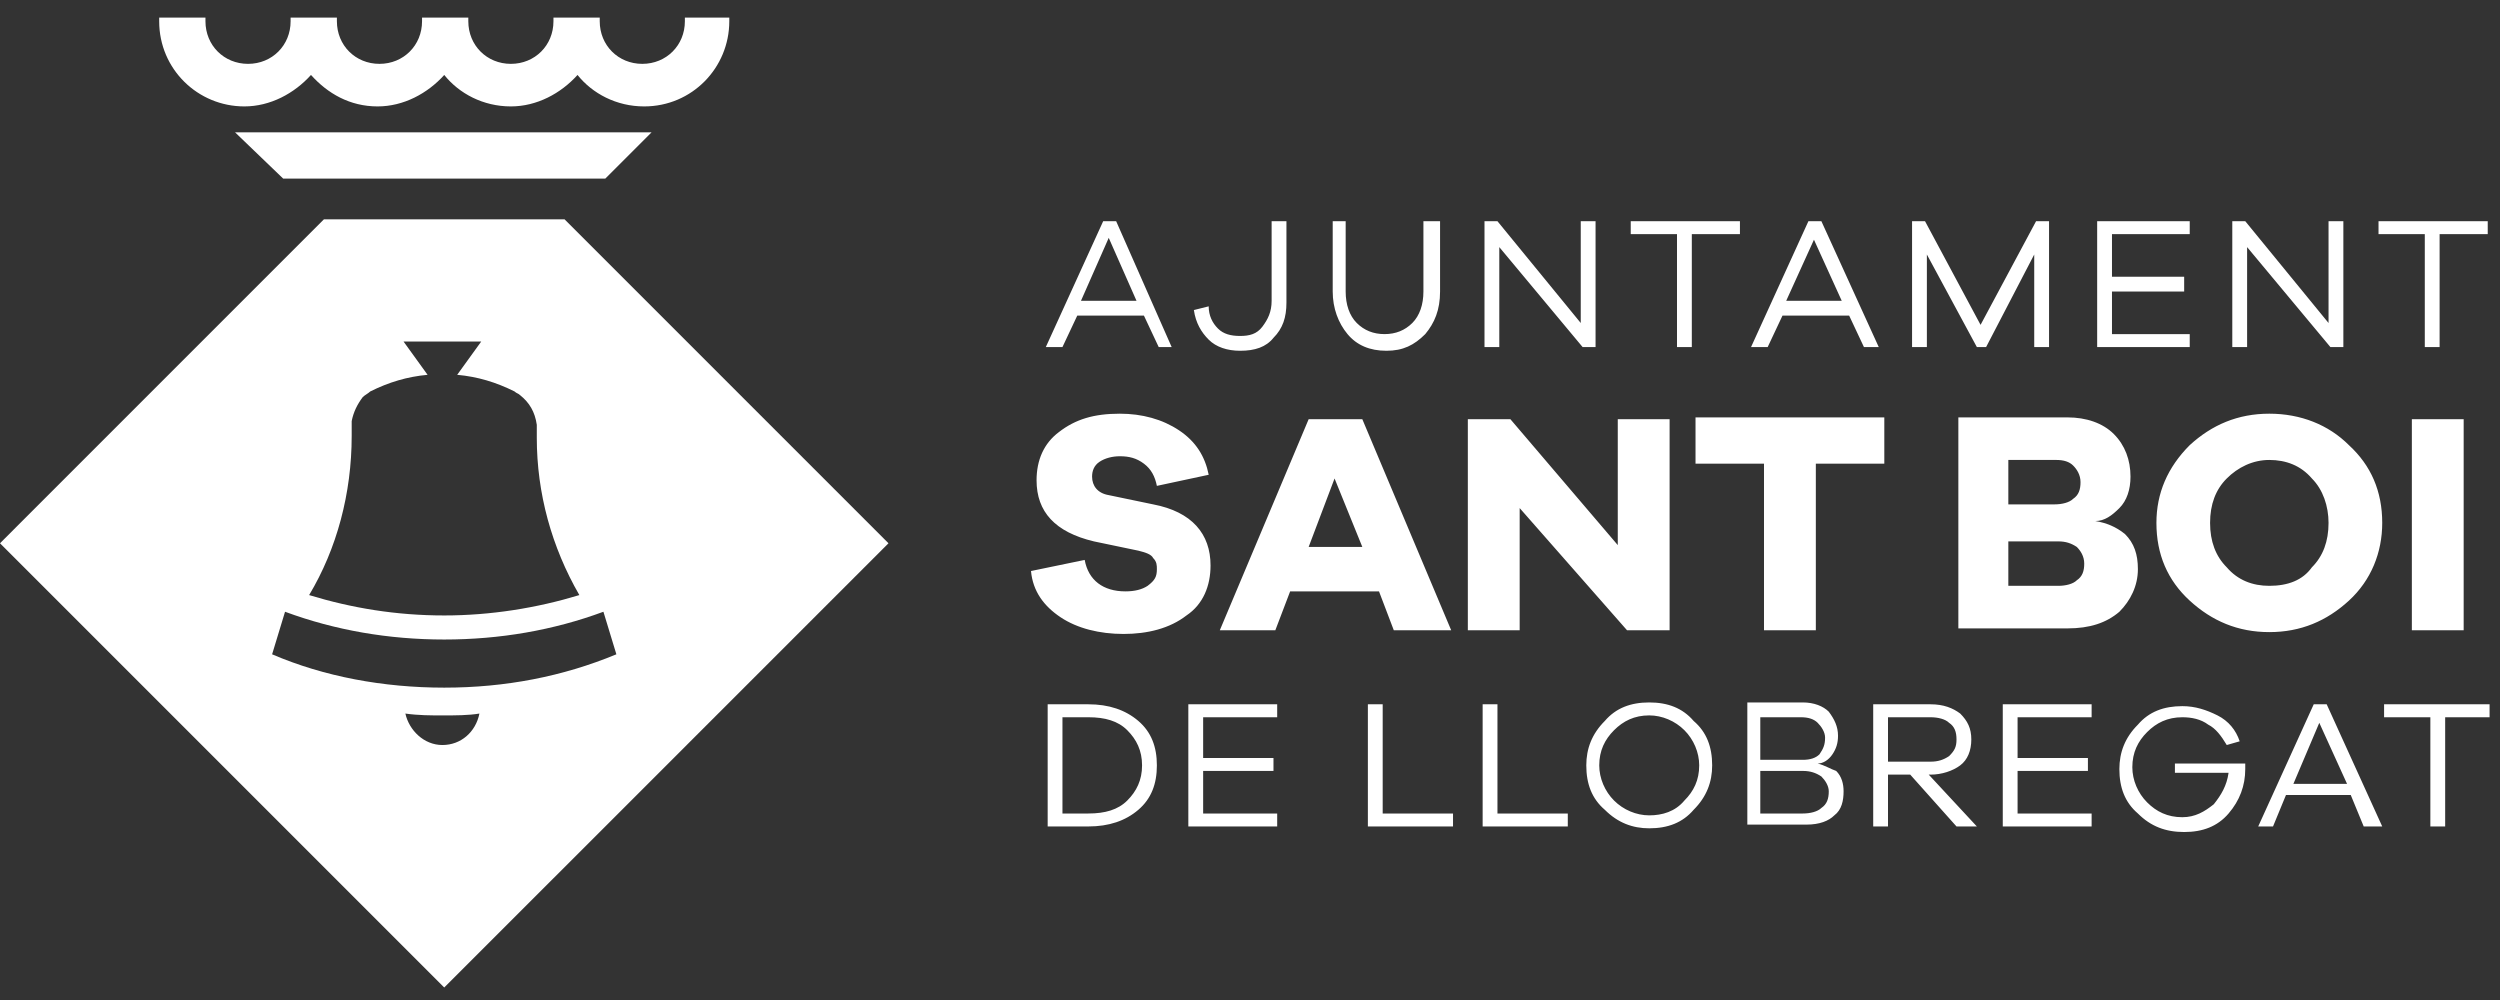 <svg viewBox="0 0 120 48" fill="none" xmlns="http://www.w3.org/2000/svg">
    <rect x="0" y="0" width="120" height="48" fill="#333333" stroke="none"/>
    <g clip-path="url(#clip0_645_1340)">
    <path d="M119.411 11.239V10.617H114.169V11.239H116.39V16.659H117.101V11.239H119.411ZM112.481 10.617H111.77V15.504L107.772 10.617H107.15V16.659H107.861V11.861L111.859 16.659H112.481V10.617ZM105.107 16.037H101.375V13.993H104.84V13.283H101.375V11.239H105.107V10.617H100.664V16.659H105.107V16.037ZM98.354 10.617H97.732L95.067 15.593L92.401 10.617H91.779V16.659H92.49V12.216L94.889 16.659H95.333L97.643 12.216V16.659H98.354V10.617ZM88.403 14.438H85.738L87.07 11.506L88.403 14.438ZM90.18 16.659L87.426 10.617H86.804L84.05 16.659H84.849L85.56 15.148H88.759L89.469 16.659H90.18ZM83.517 11.239V10.617H78.275V11.239H80.496V16.659H81.207V11.239H83.517ZM76.587 10.617H75.876V15.504L71.877 10.617H71.256V16.659H71.966V11.861L75.965 16.659H76.587V10.617ZM69.034 10.617H68.324V13.993C68.324 14.615 68.146 15.148 67.791 15.504C67.435 15.859 66.991 16.037 66.458 16.037C65.925 16.037 65.481 15.859 65.125 15.504C64.77 15.148 64.592 14.615 64.592 13.993V10.617H63.97V13.993C63.97 14.793 64.237 15.504 64.681 16.037C65.125 16.57 65.747 16.837 66.547 16.837C67.346 16.837 67.879 16.57 68.412 16.037C68.857 15.504 69.123 14.882 69.123 13.993V10.617H69.034ZM61.749 10.617H61.038V14.438C61.038 14.971 60.86 15.326 60.594 15.681C60.327 16.037 59.972 16.126 59.528 16.126C59.084 16.126 58.728 16.037 58.462 15.77C58.195 15.504 58.017 15.148 58.017 14.704L57.306 14.882C57.395 15.504 57.662 15.948 58.017 16.303C58.373 16.659 58.906 16.837 59.528 16.837C60.239 16.837 60.772 16.659 61.127 16.215C61.571 15.77 61.749 15.237 61.749 14.527V10.617ZM54.552 14.438H51.887L53.219 11.417L54.552 14.438ZM56.24 16.659L53.575 10.617H52.953L50.199 16.659H50.998L51.709 15.148H54.908L55.618 16.659H56.24Z" fill="white"/>
    <path d="M118.256 20.123H115.769V30.252H118.256V20.123ZM108.927 28.12C108.128 28.12 107.417 27.853 106.884 27.231C106.351 26.698 106.084 25.987 106.084 25.099C106.084 24.21 106.351 23.5 106.884 22.967C107.417 22.433 108.128 22.078 108.927 22.078C109.727 22.078 110.438 22.345 110.971 22.967C111.504 23.5 111.77 24.299 111.77 25.099C111.77 25.987 111.504 26.698 110.971 27.231C110.527 27.853 109.816 28.12 108.927 28.12ZM108.927 19.857C107.417 19.857 106.173 20.39 105.107 21.367C104.041 22.433 103.508 23.677 103.508 25.099C103.508 26.609 104.041 27.853 105.107 28.831C106.173 29.808 107.417 30.341 108.927 30.341C110.438 30.341 111.682 29.808 112.748 28.831C113.814 27.853 114.347 26.52 114.347 25.099C114.347 23.588 113.814 22.345 112.748 21.367C111.77 20.39 110.438 19.857 108.927 19.857ZM96.4 28.209V25.987H98.799C99.154 25.987 99.421 26.076 99.687 26.254C99.865 26.432 100.043 26.698 100.043 27.054C100.043 27.409 99.954 27.675 99.687 27.853C99.51 28.031 99.154 28.12 98.799 28.12H96.4V28.209ZM96.4 22.078H98.71C99.065 22.078 99.332 22.167 99.51 22.345C99.687 22.522 99.865 22.789 99.865 23.144C99.865 23.5 99.776 23.766 99.51 23.944C99.332 24.122 98.976 24.21 98.621 24.21H96.4V22.078ZM100.576 25.01C101.02 25.01 101.375 24.744 101.731 24.388C102.086 24.033 102.264 23.5 102.264 22.878C102.264 22.078 101.997 21.367 101.464 20.834C100.931 20.301 100.131 20.035 99.243 20.035H94.001V30.163H99.243C100.309 30.163 101.109 29.897 101.731 29.364C102.264 28.831 102.619 28.12 102.619 27.32C102.619 26.609 102.441 26.076 101.997 25.632C101.553 25.277 101.109 25.099 100.576 25.01ZM90.447 22.256V20.035H81.385V22.256H84.672V30.252H87.16V22.256H90.447ZM80.141 20.123H77.653V26.165L72.5 20.123H70.456V30.252H72.944V24.388L78.097 30.252H80.141V20.123ZM65.392 26.254H62.815L64.059 22.967L65.392 26.254ZM69.657 30.252L65.392 20.123H62.815L58.551 30.252H61.216L61.927 28.386H66.192L66.902 30.252H69.657ZM53.753 19.857C52.509 19.857 51.621 20.123 50.821 20.745C50.11 21.279 49.755 22.078 49.755 23.055C49.755 24.566 50.643 25.543 52.509 25.987L54.641 26.432C54.997 26.52 55.263 26.609 55.352 26.787C55.53 26.965 55.53 27.142 55.53 27.32C55.53 27.675 55.441 27.853 55.086 28.12C54.819 28.297 54.464 28.386 54.02 28.386C52.953 28.386 52.243 27.853 52.065 26.876L49.488 27.409C49.577 28.386 50.11 29.097 50.91 29.63C51.709 30.163 52.776 30.43 53.931 30.43C55.086 30.43 56.152 30.163 56.952 29.541C57.751 29.008 58.106 28.12 58.106 27.142C58.106 25.632 57.218 24.566 55.352 24.21L53.22 23.766C52.687 23.677 52.42 23.322 52.42 22.878C52.42 22.611 52.509 22.345 52.776 22.167C53.042 21.989 53.398 21.9 53.753 21.9C54.197 21.9 54.553 21.989 54.908 22.256C55.263 22.522 55.441 22.878 55.53 23.322L58.018 22.789C57.84 21.9 57.396 21.19 56.596 20.657C55.797 20.123 54.819 19.857 53.753 19.857Z" fill="white"/>
    <path d="M119.5 34.428V33.806H114.436V34.428H116.657V39.67H117.368V34.428H119.5ZM112.659 37.627H110.082L111.326 34.695L112.659 37.627ZM114.347 39.67L111.681 33.806H111.059L108.394 39.67H109.105L109.727 38.16H112.836L113.458 39.67H114.347ZM104.396 36.472V37.093H106.972C106.884 37.715 106.617 38.16 106.262 38.604C105.817 38.959 105.373 39.226 104.751 39.226C104.04 39.226 103.507 38.959 103.063 38.515C102.619 38.071 102.352 37.449 102.352 36.827C102.352 36.116 102.619 35.583 103.063 35.139C103.507 34.695 104.04 34.428 104.751 34.428C105.195 34.428 105.64 34.517 105.995 34.783C106.35 34.961 106.617 35.316 106.884 35.761L107.505 35.583C107.328 35.05 106.972 34.606 106.439 34.339C105.906 34.073 105.373 33.895 104.751 33.895C103.863 33.895 103.152 34.161 102.619 34.783C101.997 35.405 101.73 36.116 101.73 36.916C101.73 37.804 101.997 38.515 102.619 39.048C103.241 39.67 103.952 39.937 104.84 39.937C105.728 39.937 106.439 39.67 106.972 39.048C107.505 38.426 107.772 37.715 107.772 36.916C107.772 36.827 107.772 36.649 107.772 36.649H104.396V36.472ZM100.486 39.048H96.844V37.005H100.22V36.383H96.844V34.428H100.398V33.806H96.133V39.67H100.398V39.048H100.486ZM90.624 36.56V34.428H92.668C93.023 34.428 93.379 34.517 93.556 34.695C93.823 34.872 93.912 35.139 93.912 35.494C93.912 35.85 93.823 36.027 93.556 36.294C93.29 36.472 93.023 36.56 92.668 36.56H90.624ZM94.889 39.67L92.579 37.182H92.668C93.201 37.182 93.734 37.005 94.09 36.738C94.445 36.472 94.623 36.027 94.623 35.494C94.623 34.961 94.445 34.606 94.09 34.25C93.734 33.984 93.29 33.806 92.668 33.806H89.914V39.67H90.624V37.182H91.691L93.912 39.67H94.889ZM84.494 39.137V37.005H86.537C86.893 37.005 87.159 37.093 87.426 37.271C87.604 37.449 87.781 37.715 87.781 37.982C87.781 38.337 87.692 38.604 87.426 38.782C87.248 38.959 86.893 39.048 86.537 39.048H84.494V39.137ZM84.494 34.428H86.449C86.804 34.428 87.07 34.517 87.248 34.695C87.426 34.872 87.604 35.139 87.604 35.405C87.604 35.761 87.515 35.938 87.337 36.205C87.159 36.383 86.893 36.472 86.537 36.472H84.494V34.428ZM87.248 36.649C87.515 36.649 87.781 36.472 87.959 36.205C88.137 35.938 88.225 35.672 88.225 35.316C88.225 34.872 88.048 34.517 87.781 34.161C87.515 33.895 87.07 33.717 86.537 33.717H83.872V39.581H86.715C87.337 39.581 87.781 39.404 88.048 39.137C88.403 38.87 88.492 38.426 88.492 37.982C88.492 37.627 88.403 37.271 88.137 37.005C87.87 36.916 87.604 36.738 87.248 36.649ZM79.163 39.137C78.541 39.137 77.919 38.87 77.475 38.426C77.031 37.982 76.764 37.36 76.764 36.738C76.764 36.027 77.031 35.494 77.475 35.05C77.919 34.606 78.452 34.339 79.163 34.339C79.785 34.339 80.407 34.606 80.851 35.05C81.295 35.494 81.562 36.116 81.562 36.738C81.562 37.449 81.295 37.982 80.851 38.426C80.407 38.959 79.785 39.137 79.163 39.137ZM79.163 33.717C78.275 33.717 77.564 33.984 77.031 34.606C76.409 35.228 76.142 35.938 76.142 36.738C76.142 37.627 76.409 38.337 77.031 38.87C77.653 39.492 78.363 39.759 79.163 39.759C80.052 39.759 80.762 39.492 81.295 38.87C81.917 38.248 82.184 37.538 82.184 36.738C82.184 35.85 81.917 35.139 81.295 34.606C80.762 33.984 80.052 33.717 79.163 33.717ZM75.254 39.048H71.878V33.806H71.167V39.67H75.254V39.048ZM69.745 39.048H66.369V33.806H65.658V39.67H69.745V39.048ZM61.394 39.048H57.751V37.005H61.127V36.383H57.751V34.428H61.305V33.806H57.04V39.67H61.305V39.048H61.394ZM50.998 39.048V34.428H52.242C53.042 34.428 53.664 34.606 54.108 35.05C54.552 35.494 54.819 36.027 54.819 36.738C54.819 37.449 54.552 37.982 54.108 38.426C53.664 38.87 53.042 39.048 52.242 39.048H50.998ZM50.288 33.806V39.67H52.242C53.22 39.67 54.019 39.404 54.641 38.87C55.263 38.337 55.53 37.627 55.53 36.738C55.53 35.85 55.263 35.139 54.641 34.606C54.019 34.073 53.22 33.806 52.242 33.806H50.288Z" fill="white"/>
    <path d="M28.964 29.364L29.586 31.407C27.01 32.474 24.255 33.007 21.323 33.007C18.391 33.007 15.548 32.474 13.061 31.407L13.682 29.364C16.081 30.253 18.658 30.697 21.323 30.697C23.989 30.697 26.565 30.253 28.964 29.364ZM27.809 28.564C25.766 29.186 23.545 29.542 21.323 29.542C19.013 29.542 16.881 29.186 14.838 28.564C16.17 26.343 16.881 23.678 16.881 20.924C16.881 20.746 16.881 20.746 16.881 20.568C16.881 20.479 16.881 20.302 16.881 20.213C16.97 19.768 17.148 19.413 17.414 19.058C17.503 18.969 17.681 18.88 17.77 18.791C18.658 18.347 19.547 18.08 20.524 17.991L19.369 16.392H23.1L21.945 17.991C22.923 18.08 23.811 18.347 24.7 18.791C24.788 18.88 24.877 18.88 24.966 18.969C25.41 19.324 25.677 19.768 25.766 20.39C25.766 20.39 25.766 20.568 25.766 20.657C25.766 20.835 25.766 20.835 25.766 21.012C25.766 23.678 26.477 26.254 27.809 28.564ZM19.458 34.251C20.08 34.34 20.701 34.34 21.235 34.34C21.857 34.34 22.478 34.34 23.012 34.251C22.834 35.139 22.123 35.761 21.235 35.761C20.346 35.761 19.635 35.05 19.458 34.251ZM42.647 26.077L27.099 10.528H15.548L0 26.077L21.323 47.4L42.647 26.077Z" fill="white"/>
    <path d="M13.594 8.574H29.053L31.274 6.353H11.284L13.594 8.574Z" fill="white"/>
    <path d="M7.641 0.844C7.641 0.933 7.641 0.933 7.641 1.021C7.641 3.331 9.507 5.108 11.728 5.108C12.972 5.108 14.127 4.487 14.927 3.598C15.726 4.487 16.792 5.108 18.125 5.108C19.369 5.108 20.524 4.487 21.324 3.598C22.034 4.487 23.189 5.108 24.522 5.108C25.766 5.108 26.921 4.487 27.721 3.598C28.431 4.487 29.587 5.108 30.919 5.108C33.229 5.108 35.006 3.243 35.006 1.021C35.006 0.933 35.006 0.933 35.006 0.844H32.874C32.874 0.933 32.874 0.933 32.874 1.021C32.874 2.176 31.985 3.065 30.83 3.065C29.675 3.065 28.787 2.176 28.787 1.021C28.787 0.933 28.787 0.933 28.787 0.844H26.566C26.566 0.933 26.566 0.933 26.566 1.021C26.566 2.176 25.677 3.065 24.522 3.065C23.367 3.065 22.479 2.176 22.479 1.021C22.479 0.933 22.479 0.933 22.479 0.844H20.258C20.258 0.933 20.258 0.933 20.258 1.021C20.258 2.176 19.369 3.065 18.214 3.065C17.059 3.065 16.171 2.176 16.171 1.021C16.171 0.933 16.171 0.933 16.171 0.844H13.949C13.949 0.933 13.949 0.933 13.949 1.021C13.949 2.176 13.061 3.065 11.906 3.065C10.751 3.065 9.862 2.176 9.862 1.021C9.862 0.933 9.862 0.933 9.862 0.844H7.641V0.844Z" fill="white"/>
    </g>
    <defs>
    <clipPath id="clip0_645_1340">
    <rect width="119.5" height="46.556" fill="white" transform="translate(0 0.844)"/>
    </clipPath>
    </defs>
</svg>
